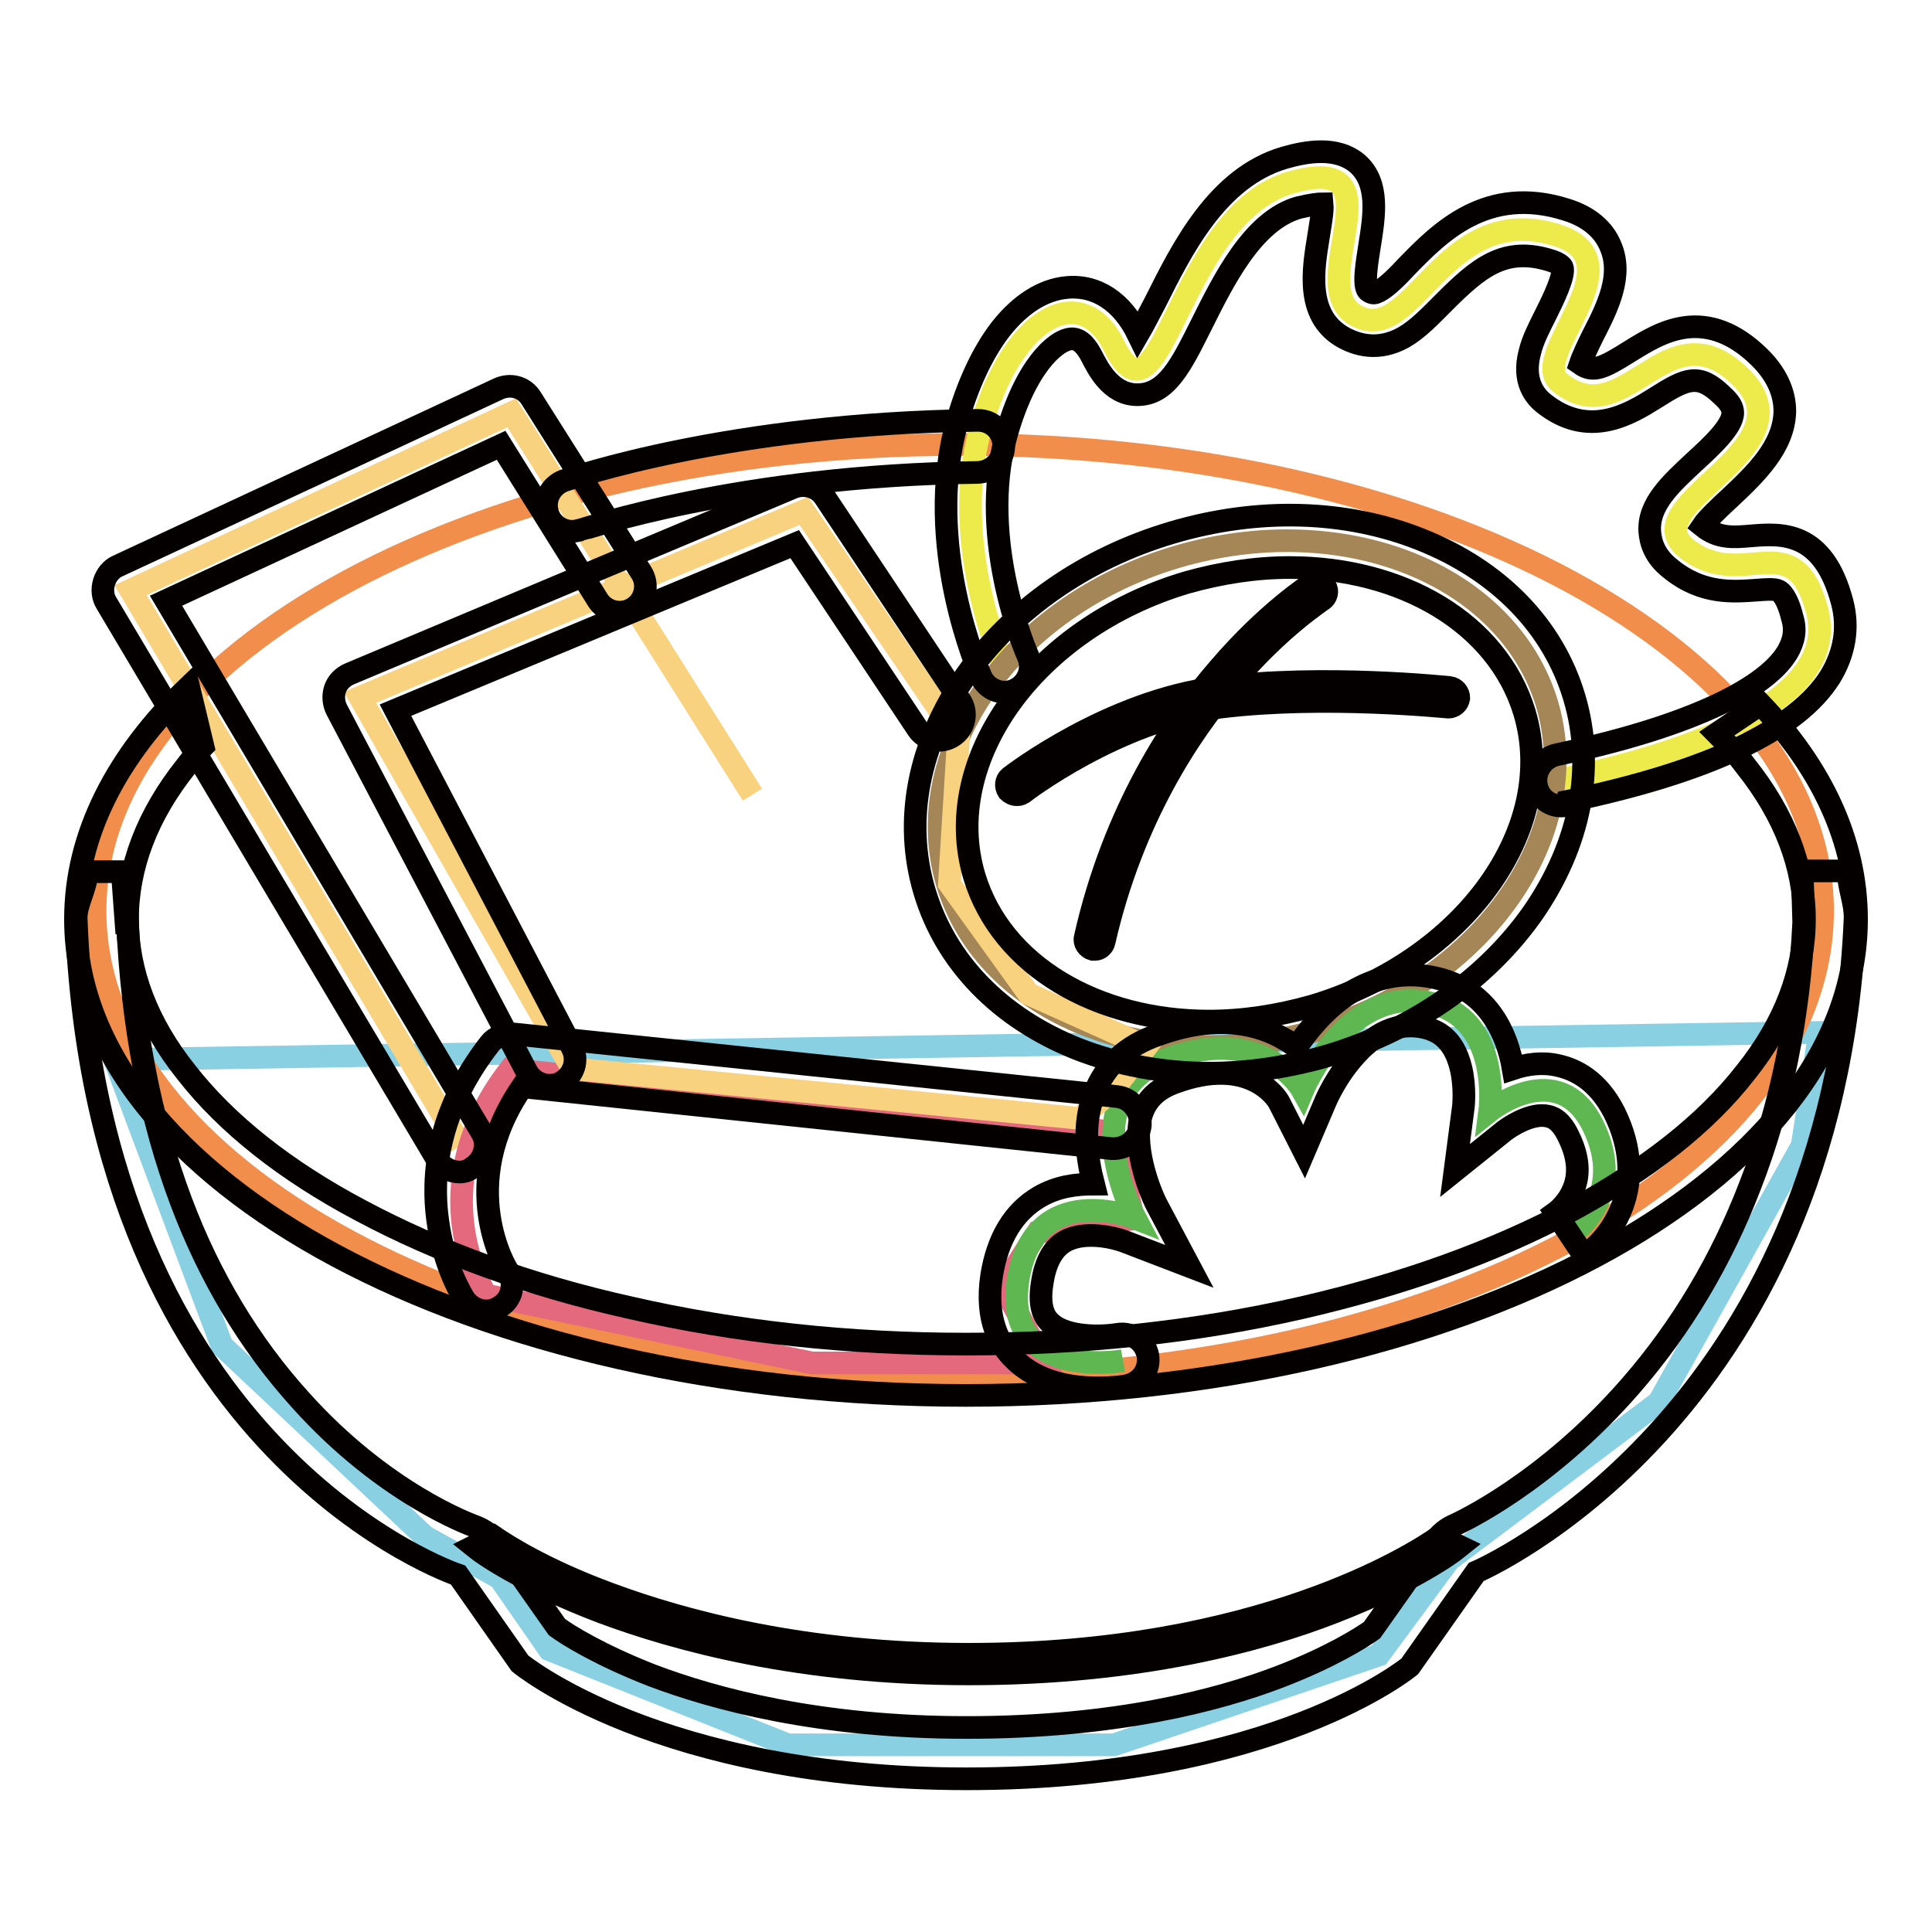 <?xml version="1.0" encoding="utf-8"?>
<!-- Svg Vector Icons : http://www.onlinewebfonts.com/icon -->
<!DOCTYPE svg PUBLIC "-//W3C//DTD SVG 1.1//EN" "http://www.w3.org/Graphics/SVG/1.1/DTD/svg11.dtd">
<svg version="1.1" xmlns="http://www.w3.org/2000/svg" xmlns:xlink="http://www.w3.org/1999/xlink" x="0px" y="0px" viewBox="0 0 256 256" enable-background="new 0 0 256 256" xml:space="preserve">
<g> <path stroke-width="3" fill-opacity="0" stroke="#89d0e3"  d="M15.2,140.4l14.2,37.9l26.9,25.3l9.9,5.5l6.6,9.5l31.6,12.6h43.2l35.1-11.9l9.3-12.6l27.8-20.9l19-34 l2.3-15L15.2,140.4z"/> <path stroke-width="3" fill-opacity="0" stroke="#f18e4b"  d="M12.6,120.7c0,34.1,51.2,61.8,114.4,61.8c63.2,0,114.5-27.7,114.5-61.8c0,0,0,0,0,0 c0-34.1-51.2-61.8-114.5-61.8C63.9,58.9,12.6,86.5,12.6,120.7z"/> <path stroke-width="3" fill-opacity="0" stroke="#f8d27e"  d="M61.1,151.8L17.3,78.2l50.5-23.5l31.9,50.6"/> <path stroke-width="3" fill-opacity="0" stroke="#edea4b"  d="M206.9,103.3c18.2-3.8,36.8-10.8,33.9-22.3c-3.1-11.9-9.8-2.4-17.3-8.3s17-13.2,7.1-22.8 c-9.8-9.5-15.1,7.8-23.9,0.8c-4.4-3.5,10.6-16-0.3-19.5c-15.3-4.9-19.1,15.2-26.9,10.5c-6.8-4.1,6.5-21.8-8.5-17.5 c-15,4.3-17.1,34.4-23.4,21.6c-4.2-8.6-13.5-4.2-17.7,11.1c-4.2,15.2,3.1,31.4,3.1,31.4"/> <path stroke-width="3" fill-opacity="0" stroke="#a58656"  d="M174.6,136.5c21.9-6.5,35.5-25.9,30.4-43.2c-5.2-17.3-27.1-26-49.1-19.5c0,0,0,0,0,0 c-21.9,6.5-35.5,25.9-30.4,43.2C130.7,134.4,152.7,143.1,174.6,136.5C174.6,136.5,174.6,136.5,174.6,136.5z"/> <path stroke-width="3" fill-opacity="0" stroke="#e5697d"  d="M147.6,150l-80-8.3c-12.3,15.8-3.2,29.9-3.2,29.9l43.2,9h30.8l-5.5-10.2l4.6-7.1l12.7-1.8L147.6,150"/> <path stroke-width="3" fill-opacity="0" stroke="#5eb750"  d="M148.8,180.3c0,0-16,2.8-13.9-10.7s15.5-8.2,15.5-8.2s-8.7-16.4,4.3-21.1c13-4.7,17.9,4.2,17.9,4.2 s6.2-14.8,17.7-11.4c8.6,2.5,7.1,14.1,7.1,14.1s9-7.2,13.6,1.8c4.8,9.5-2.8,14.6-2.8,14.6"/> <path stroke-width="3" fill-opacity="0" stroke="#f8d27e"  d="M75.8,141.6L47.7,92.4l58.8-24.7L127,97.8l-1.2,19.3l10.5,14.6l15.6,7l-4.3,5.6l-4.5,3.9L75.8,141.6"/> <path stroke-width="3" fill-opacity="0" stroke="#040000"  d="M227.5,97.2c1.4,1.4,2.7,2.8,3.8,4.3c5.2,6.5,7.8,13.4,7.8,20.3s-2.6,13.8-7.8,20.3 c-5.3,6.8-13.1,12.9-23.1,18.3c-10.3,5.5-22.3,9.8-35.8,12.9c-14,3.2-29,4.8-44.4,4.8c-15.4,0-30.4-1.6-44.4-4.8 c-13.5-3-25.5-7.4-35.8-12.9c-10-5.3-17.8-11.5-23.1-18.3c-5.2-6.5-7.8-13.4-7.8-20.3s2.6-13.8,7.8-20.3c0.7-0.9,1.4-1.8,2.2-2.6 L25,91c-9.5,9.1-15,19.6-15,30.8c0,34.8,52.8,63.1,118,63.1s118-28.2,118-63.1c0-10.3-4.6-20-12.7-28.5L227.5,97.2L227.5,97.2z"/> <path stroke-width="3" fill-opacity="0" stroke="#040000"  d="M239,122.2c-0.6,12.6-3,24.4-7.1,34.9c-3.8,9.9-9.1,18.8-15.8,26.5c-11.3,13-22.8,18.2-23.2,18.4 c-1.2,0.5-2.2,1.3-2.9,2.4l-8.2,11.6c-1.4,1-5.5,3.6-12.3,6.2c-8.1,3.1-21.8,6.7-41.4,6.7c-19.6,0-33.5-3.8-41.7-6.9 c-6.9-2.7-11.1-5.3-12.6-6.4l-7.6-10.8c-0.8-1.2-2-2.1-3.4-2.6c-0.5-0.2-11.9-4.3-23-16.7c-6.7-7.4-12-16.2-15.8-26.3 c-4.1-10.9-6.5-23.3-7.1-36.9h-0.2l-0.5-6.8h-4.7c0,2.2-1.5,4.3-1.4,6.3c2.7,71,50.6,86.9,50.6,86.9l8.2,11.7 c0,0,18.4,15.3,59.2,15.3c40.8,0,58.7-14.9,58.7-14.9l8.8-12.5c0,0,47.3-20.1,50.2-86.5c0.1-2.1-0.9-4.2-0.9-6.4h1.1h-7.2 L239,122.2z"/> <path stroke-width="3" fill-opacity="0" stroke="#040000"  d="M193.4,204.9l-0.5,0.4c-0.2,0.2-5.5,4.2-16.1,8.3c-9.7,3.8-26,8.2-48.4,8.2s-38.8-4.5-48.7-8.2 c-10.8-4.1-16.2-8.1-16.4-8.3l-0.5-0.4l2.6-1.3c1.6,1.1,6.7,4.4,15.4,7.6c9.7,3.6,25.8,8,47.6,8c38.3,0,58.9-13.2,62.3-15.6 L193.4,204.9L193.4,204.9z M160.2,142.2c-6.1,0-12-1.1-17.4-3.2c-10.3-4.1-17.5-11.5-20.3-20.9s-0.8-19.5,5.5-28.6 c6.2-8.8,15.8-15.5,27.2-18.9c11.4-3.4,23.1-3.1,33.1,0.9c10.3,4.1,17.5,11.5,20.3,20.9c2.8,9.4,0.8,19.5-5.5,28.6 c-6.2,8.8-15.8,15.5-27.2,18.9C170.7,141.4,165.4,142.2,160.2,142.2L160.2,142.2z M170.9,75.2c-4.5,0-9.1,0.7-13.7,2 c-20.1,6-32.7,23.5-28.1,38.9c3.6,11.9,16.3,19.2,31.1,19.2c4.5,0,9.1-0.7,13.7-2c20.1-6,32.7-23.5,28.1-38.9 C198.4,82.5,185.7,75.2,170.9,75.2z"/> <path stroke-width="3" fill-opacity="0" stroke="#040000"  d="M145.5,183.9c-3.3,0-7.9-0.6-11.1-3.8c-1.9-1.8-3.9-5.2-3-11.1c0.8-4.9,2.9-8.4,6.3-10.4 c2.4-1.4,4.9-1.7,7.2-1.7c-0.9-3.5-1.5-7.9,0.1-12c1.4-3.7,4.3-6.4,8.5-7.8c8-2.9,13.5-1.3,16.7,0.6c0.6,0.3,1.1,0.7,1.6,1.1 c0.7-1.1,1.6-2.3,2.7-3.5c4.8-5.3,10.6-7.2,16.6-5.5c6.1,1.8,8.6,7.1,9.4,11.8c1.8-0.6,3.9-0.9,6-0.4c2.2,0.5,5.2,1.9,7.4,6.2 c4.8,9.7-0.5,16.7-4,19l-3.8-5.7l0,0c0,0,1.4-1,2.2-2.7c1.1-2.2,0.9-4.7-0.5-7.5c-1.1-2.3-2.3-2.5-2.7-2.6 c-2.1-0.5-4.9,1.3-5.7,1.9l-6.6,5.3l1.1-8.4c0,0,0.3-2.5-0.3-5.1c-1-4.3-3.5-5-4.3-5.3c-3.4-1-6.6,0.1-9.6,3.4 c-2.6,2.8-4,6.1-4,6.1l-2.9,6.8l-3.3-6.5c-0.4-0.8-4.1-6.2-13.7-2.7c-2.3,0.8-3.7,2.1-4.4,3.9c-1.6,4.1,0.9,10.5,1.9,12.4l4.3,8.1 l-8.6-3.3c-1.3-0.5-5.3-1.5-7.9,0c-1.6,0.9-2.6,2.8-3,5.5c-0.6,3.6,0.6,4.8,1,5.2c2.2,2.2,7.3,1.9,9,1.6c1.9-0.3,3.6,0.9,4,2.8 c0.3,1.9-0.9,3.6-2.8,4C149,183.7,147.5,183.9,145.5,183.9z"/> <path stroke-width="3" fill-opacity="0" stroke="#040000"  d="M64.4,173.7c-1.1,0-2.2-0.6-2.9-1.6c-0.1-0.2-2.7-4.2-3.5-10.4c-0.8-5.7-0.2-14.3,6.9-23.4 c0.7-0.9,1.9-1.4,3.1-1.3l80,8.3c1.9,0.2,3.2,1.9,3.1,3.8c-0.2,1.9-1.9,3.2-3.8,3.1L69.2,144c-9,13.1-2,24.3-1.9,24.4 c1,1.6,0.6,3.7-1,4.7C65.7,173.5,65.1,173.7,64.4,173.7z M206.9,106.8c-1.6,0-3-1.1-3.3-2.7c-0.4-1.8,0.8-3.7,2.7-4.1 c16.2-3.4,27.3-8.3,30.5-13.5c0.9-1.5,1.2-3,0.7-4.6c-0.7-2.9-1.6-3.5-1.8-3.6c-0.5-0.3-1.7-0.2-3-0.1c-3,0.2-7.1,0.6-11.3-2.8 c-2.2-1.7-2.7-3.6-2.8-5c-0.2-3.6,2.8-6.3,5.9-9.2c2.3-2.1,5.1-4.7,5.1-6.5c0-0.7-0.4-1.4-1.4-2.3c-3.1-3-4.7-2.3-8.8,0.3 c-3.5,2.2-8.9,5.5-14.9,0.7c-1.1-0.9-2.8-2.9-1.8-6.7c0.4-1.7,1.3-3.4,2.2-5.2c0.9-1.8,2.5-5.1,2.1-6.1c-0.1-0.2-0.6-0.6-1.6-0.9 c-6.1-1.9-9.5,1-14.1,5.6c-1.8,1.8-3.4,3.5-5.3,4.6c-3.4,1.9-6.3,1-8.2-0.1c-4.8-2.9-3.8-8.9-3.1-13.2c0.2-1.3,0.6-3.4,0.5-4.4 c-0.4,0-1.4,0.1-3.1,0.5c-6.1,1.7-10,9.7-12.9,15.5c-2.7,5.4-4.6,9.3-8.5,9.3c-3.6,0-5.3-3.7-6-5c-0.6-1.2-1.5-2.5-2.8-2.4 c-2.1,0.2-6.1,3.8-8.6,12.9c-3.8,13.8,2.8,28.9,2.9,29.1c0.8,1.7,0,3.7-1.7,4.5c-1.7,0.8-3.7,0-4.5-1.7c-0.3-0.7-7.7-17.5-3.2-33.7 c1.4-5,3.4-9.3,5.8-12.4c2.6-3.3,5.6-5.2,8.7-5.5c4-0.4,7.4,1.9,9.5,6.2c0.7-1.2,1.6-3,2.3-4.3c3.5-7,8.2-16.5,17.1-19.1 c2.8-0.8,6.9-1.6,9.7,0.8c2.9,2.6,2.2,6.9,1.6,10.7c-0.3,2-1,5.7-0.1,6.2c0.5,0.3,0.7,0.3,1.3,0c1.1-0.6,2.4-1.9,3.8-3.4 c4.2-4.3,10.5-10.8,21.1-7.4c2.9,0.9,4.9,2.6,5.8,4.8c1.7,3.9-0.4,8.1-2.3,11.8c-0.6,1.2-1.4,2.9-1.7,3.8c1.7,1.2,3,0.6,6.5-1.6 c2.1-1.3,4.5-2.8,7.3-3.2c3.4-0.5,6.7,0.8,9.8,3.8c2.3,2.2,3.5,4.7,3.5,7.3c-0.1,4.7-3.9,8.3-7.3,11.5c-1.2,1.1-3,2.8-3.6,3.7l0,0 c2.1,1.7,4.1,1.5,6.5,1.3c3.8-0.3,9.5-0.8,12,8.8c0.9,3.4,0.3,6.8-1.6,9.9c-4.4,7-16.1,12.6-34.9,16.5 C207.4,106.8,207.2,106.8,206.9,106.8L206.9,106.8z"/> <path stroke-width="3" fill-opacity="0" stroke="#040000"  d="M72.8,143.8c-1.2,0-2.4-0.7-3-1.8l-25.2-48c-0.4-0.8-0.5-1.8-0.2-2.7c0.3-0.9,1-1.6,1.9-2l58.8-24.7 c1.5-0.6,3.3-0.1,4.2,1.3l17.9,26.9c1.1,1.6,0.6,3.7-0.9,4.7c-1.6,1.1-3.7,0.6-4.7-0.9l-16.3-24.5L52.4,94.1l23.4,44.7 c0.9,1.7,0.2,3.7-1.4,4.6C73.9,143.7,73.4,143.8,72.8,143.8z"/> <path stroke-width="3" fill-opacity="0" stroke="#040000"  d="M60.9,155.3c-1.2,0-2.3-0.6-3-1.7L14.1,79.9c-0.5-0.8-0.6-1.8-0.3-2.8c0.3-0.9,0.9-1.7,1.8-2.1l50.5-23.5 c1.6-0.7,3.4-0.2,4.3,1.3l14.6,23.1c1,1.6,0.5,3.7-1.1,4.7c-1.6,1-3.7,0.5-4.7-1.1L66.4,59L22,79.6L63.8,150c1,1.6,0.4,3.7-1.2,4.7 C62.1,155.1,61.5,155.3,60.9,155.3z M134.7,105.3c-0.4,0-0.8-0.2-1.1-0.5c-0.4-0.6-0.3-1.4,0.2-1.8c0.5-0.4,13.2-10.1,27.5-11.9 c14.1-1.8,30.7,0,30.8,0c0.7,0.1,1.2,0.7,1.2,1.4c-0.1,0.7-0.7,1.2-1.4,1.2c-0.2,0-16.4-1.7-30.2,0c-13.6,1.7-26.1,11.3-26.2,11.4 C135.2,105.3,134.9,105.3,134.7,105.3L134.7,105.3z"/> <path stroke-width="3" fill-opacity="0" stroke="#040000"  d="M145.1,125.8c-0.1,0-0.2,0-0.3,0c-0.7-0.2-1.2-0.9-1-1.6c3.8-16.8,11.7-28.7,17.7-35.6 c6.5-7.6,12.1-11.1,12.3-11.3c0.6-0.4,1.4-0.2,1.8,0.4c0.4,0.6,0.2,1.4-0.4,1.8c-0.1,0.1-5.6,3.6-11.8,10.9 c-5.8,6.7-13.4,18.2-17.1,34.4C146.2,125.3,145.7,125.8,145.1,125.8L145.1,125.8z M75.8,70.4c-1.4,0-2.7-0.9-3.2-2.3 c-0.6-1.8,0.3-3.7,2.1-4.4c0.9-0.3,22-7.6,54.8-8h0.1c1.9,0,3.4,1.5,3.4,3.4c0,1.9-1.5,3.4-3.4,3.5c-31.7,0.4-52.4,7.6-52.6,7.6 C76.6,70.3,76.2,70.4,75.8,70.4L75.8,70.4z"/></g>
</svg>
